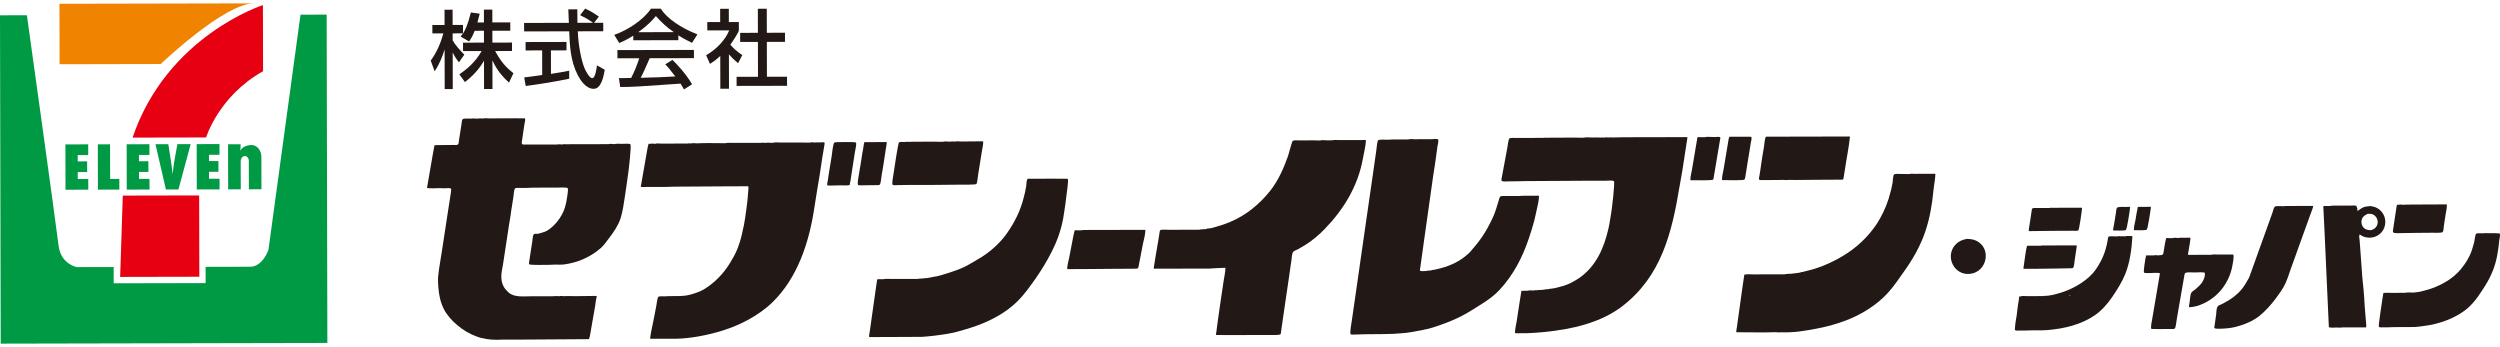 <?xml version="1.0" encoding="UTF-8"?>
<svg id="_レイヤー_2" data-name="レイヤー 2" xmlns="http://www.w3.org/2000/svg" xmlns:xlink="http://www.w3.org/1999/xlink" viewBox="0 0 317 44">
  <defs>
    <style>
      .cls-1 {
        clip-path: url(#clippath);
      }

      .cls-2 {
        fill: none;
      }

      .cls-2, .cls-3, .cls-4, .cls-5, .cls-6 {
        stroke-width: 0px;
      }

      .cls-3 {
        fill: #221815;
      }

      .cls-4 {
        fill: #f08300;
      }

      .cls-5 {
        fill: #e60012;
      }

      .cls-6 {
        fill: #094;
      }
    </style>
    <clipPath id="clippath">
      <rect class="cls-2" width="317" height="44"/>
    </clipPath>
  </defs>
  <g id="_レイヤー_1-2" data-name="レイヤー 1">
    <g class="cls-1">
      <g>
        <path class="cls-6" d="M0,1.942l.09,41.632,41.42-.089-.09-41.632-3.316.007-4.061,29.805s-.71,2.154-2.324,2.158l-5.65.012.004,2.063-11.657.025-.004-2.063-4.66.01s-2.064-.351-2.334-2.776C7.142,28.676,3.411,1.935,3.411,1.935l-3.411.007Z"/>
        <polygon class="cls-5" points="25.275 35.091 25.253 24.781 15.569 24.802 15.236 35.113 25.275 35.091"/>
        <path class="cls-4" d="M7.539.479l.016,7.666,12.823-.028S28.432.434,32.193.426l-24.654.053Z"/>
        <path class="cls-5" d="M33.338.648s-12.16,3.882-16.527,16.802l9.325-.02s1.581-5.249,7.22-8.399l-.018-8.382Z"/>
        <polygon class="cls-6" points="8.294 18.31 11.183 18.304 11.186 19.663 9.852 19.666 9.854 20.463 11.048 20.46 11.051 21.817 9.857 21.82 9.859 22.698 11.192 22.695 11.195 24.051 8.307 24.057 8.294 18.31"/>
        <polygon class="cls-6" points="12.415 24.047 12.402 18.301 13.957 18.297 13.966 22.689 15.131 22.686 15.134 24.041 12.415 24.047"/>
        <polygon class="cls-6" points="16.061 18.293 18.948 18.287 18.951 19.646 17.619 19.649 17.62 20.446 18.814 20.444 18.817 21.801 17.623 21.803 17.625 22.681 18.957 22.678 18.96 24.034 16.073 24.04 16.061 18.293"/>
        <path class="cls-6" d="M21.04,24.029l-1.326-5.744,1.628-.004.37,2.362c.073.467.11.923.172,1.386l.016-0c.069-.463.088-.919.169-1.386l.422-2.363,1.686-.004-1.551,5.75-1.585.003Z"/>
        <polygon class="cls-6" points="24.939 18.274 27.828 18.268 27.831 19.627 26.497 19.63 26.498 20.427 27.696 20.424 27.699 21.782 26.501 21.784 26.503 22.662 27.837 22.659 27.84 24.015 24.952 24.021 24.939 18.274"/>
        <path class="cls-6" d="M30.476,19.091l.014.014c.153-.465.875-.715,1.402-.716.716-.002,1.249.703,1.251,1.478l.009,4.134-1.596.004-.008-3.594c-.001-.366-.226-.624-.495-.624-.311.001-.534.294-.533.73l.008,3.49-1.598.003-.012-5.716,1.598-.003-.04.799Z"/>
        <path class="cls-3" d="M60.193,3.902c-.277.71-.504,1.044-.708,1.357l-1.078-.622c.125-.162.184-.236.301-.408l-1.314.003.002.882c.333.604.898,1.224,1.48,1.817l-.678.969c-.32-.375-.537-.731-.775-1.205l-.023 0.0.01,4.599-1.023.002-.011-4.976-.022 0c-.257.83-.576,1.725-1.242,2.717l-.498-1.354c.764-1.025,1.264-2.223,1.608-3.449l-1.398.003-.002-1.068,1.548-.003-.004-1.934,1.023-.002.004,1.934,1.314-.003.002,1.068h.023c.288-.485.578-1.069.973-2.65l1.121.159c-.066.3-.151.632-.288,1.11l.824-.002-.004-1.625,1.068-.002.004,1.625,2.273-.005.002,1.054-2.273.005.003,1.504,2.488-.005.002,1.07-2.142.005c.753,1.375,1.34,2.028,2.32,2.812l-.558,1.188c-.408-.367-1.425-1.29-2.085-2.775l-.022 0.0.008,3.587-1.068.002-.008-3.555-.016 0c-.633,1.068-1.332,1.843-2.403,2.675l-.706-.977c.966-.661,2.022-1.534,2.825-2.954l-2.357.005-.002-1.07,2.655-.006-.003-1.504-1.169.003Z"/>
        <path class="cls-3" d="M75.327,2.89l1.165-.002.002,1.075-3.23.007c.067,1.863.48,3.789.85,4.669.128.303.604,1.271.981,1.271.388-.001.556-1.24.598-1.621l.992.56c-.149.83-.438,2.412-1.406,2.414-1.043.002-1.757-1.233-2.014-1.726-.941-1.818-1.021-3.798-1.089-5.565l-5.718.012-.002-1.075,5.675-.012c-.025-.571-.057-1.54-.068-1.711l1.142-.003c.001.548.002.948.013,1.711l1.95-.004-0-.025c-.592-.428-1.066-.671-1.607-.943l.641-.84c.854.429.877.441,1.738,1.019l-.612.788ZM66.471,9.81c.271-.024.391-.046.538-.059.258-.042,1.465-.195,1.743-.239l-.007-3.12-2.097.005-.002-1.066,5.185-.011.002,1.066-1.975.004.006,2.98c1.233-.186,1.89-.318,2.31-.404l.002,1.014c-1.741.379-4.228.76-5.518.924l-.187-1.095Z"/>
        <path class="cls-3" d="M80.952,4.083l-0-.022c1.203-.852,1.785-1.51,2.213-2.028.671.763,1.414,1.462,2.247,2.018l0.0.022-4.459.01ZM87.756,10.688c-.885-1.495-2.027-2.642-2.489-3.093l-.914.56c.313.314.558.591,1.273,1.538-1.657.099-2.172.112-4.389.171.331-.615.62-1.283,1.144-2.48l5.61-.012-.002-1.041-9.7.021.002,1.041,2.768-.006c-.314.97-.696,1.865-1.03,2.499-.517.014-1.325.024-1.551.025l.166,1.12c1.634-.004,2.005-.035,7.643-.426.277.439.31.486.44.733l1.031-.65ZM80.299,5.106l5.714-.012-.001-.612c.66.419,1.283.73,1.733.953l.689-1.077c-2.099-.816-3.857-2.017-4.657-3.261l-1.239.003c-.911,1.388-2.922,2.717-4.653,3.324l.638,1.031c.463-.197.956-.422,1.775-.928l.001.58Z"/>
        <path class="cls-3" d="M92.435,11.249l-1.097.002-.009-4.156c-.613.572-1.034.842-1.305,1.006l-.483-1.098c1.388-.811,2.439-1.976,2.923-3.15l-2.777.006-.002-1.056,1.635-.004-.004-1.679,1.097-.002.004,1.679,1.267-.003.002,1.056c0.0.226-.855,1.521-1.08,1.821.551.622.808.806,1.511,1.322l-.527,1.023c-.495-.406-.788-.695-1.164-1.128l.009,4.361ZM96.096,1.112l1.131-.003.007,3.047,2.302-.005.002,1.153-2.302.005.01,4.422,2.549-.005.002,1.153-6.395.014-.002-1.152,2.714-.006-.01-4.422-2.251.005-.002-1.152,2.251-.005-.007-3.047Z"/>
        <path class="cls-3" d="M78.974,18.243c-.257.001-.88-.052-1.066.033-.219.001-.55-.081-.756.002l-4.468.01-.937.002c-.145 0-.336-.019-.445.033-.162 0-.532-.062-.659.001-1.397-.001-2.786.002-4.181.005-.092 0-.233.001-.277-.082-.076-.169.019-.469.042-.643.078-.623.18-1.234.269-1.85.03-.212.132-.474.081-.697-0-.048-.025-.039-.065-.048-.388.001-.777-.004-1.158-.01-1.1.01-2.21.012-3.309.014-.251.006-.591-.067-.82.02-.162 0-.39-.055-.535.001-.23 0-.479.023-.689-.024-.287.081-1.156-.053-1.326.098-.127.115-.123.424-.15.6-.106.695-.22,1.381-.329,2.076-.028.158-.01.42-.126.534-.116.103-.406.062-.574.062-.648.007-1.302.008-1.955.019-.156.006-.307-.019-.436.049-.052 0-.038.052-.037.093-.071.388-.142.78-.213,1.167-.234,1.37-.475,2.746-.713,4.122.061.009.126.012.187.037.208-0.0.425.003.63.013.255-.011.501-.015.758-.025.228.008.454.012.691.022.23-0.0.583-.068.781.036.043-0.0.001.33-.003.409-.166,1.097-.342,2.182-.505,3.272-.209,1.354-.407,2.703-.618,4.055-.163,1.142-.397,2.27-.51,3.434-.035.42 0.0.885.026,1.293.07,1.027.272,1.976.706,2.826.379.735.985,1.422,1.64,1.978.779.664,1.552,1.133,2.495,1.483.76.295,1.712.427,2.602.425.276-.001.544-.035.81-.025l2.993-.006c2.661-.006,5.256-.047,7.863-.053.041-.153.082-.318.125-.478.09-.521.181-1.045.275-1.575.119-.704.241-1.422.374-2.134.058-.4.09-.851.225-1.227l-.036 0c-0-.092-.323-.064-.408-.064-.786.002-1.592.027-2.359.028-.309.001-.67-.026-.978-.009-.113.011-.241-.025-.343.015-.203 0-.474-.08-.661.001-.169 0-.526-.053-.657.001l-2.799.006c-1.057.002-2.231.163-2.951-.477-.478-.412-.774-.883-.881-1.492-.163-.894.168-1.788.255-2.64.219-1.471.446-2.934.669-4.403.067-.401.133-.803.198-1.205.095-.828.273-1.652.377-2.478.025-.225.065-.83.192-.981.022-.009.034-.011.043-.029.117-.052.266-.033.398-.033l1.007-.002c.273-.017.544-.021.82-.03.95-.016,1.951-.004,2.957-.006.244-.001,1.352-.069,1.451.065.124.154-.119,1.463-.163,1.693-.099.496-.231.993-.451,1.435-.422.863-1.152,1.764-2,2.266-.204.115-.425.198-.657.256-.12.038-.249.071-.37.109-.072.004-.149.015-.217.031-.16 0-.381-.026-.468.098-.109.164-.115.603-.154.815-.143.921-.28,1.85-.423,2.766-.002.059-.001.154.038.19.131.12,2.129.065,2.49.065.294-.017.583-.026.874-.031.305-.001.621.029.921-.002,1.824-.219,3.459-.939,4.796-2.107.414-.369.709-.826,1.04-1.259.571-.721,1.183-1.656,1.456-2.511.267-.852.38-1.728.526-2.642.17-1.034.292-2.106.451-3.148.053-.392.423-3.446.256-3.586-.131-.111-.742-.058-.952-.057"/>
        <path class="cls-3" d="M217.586,17.379c-.382.001-.77-.025-1.129-.03-.31.092-.844.034-1.197.035-.016.063-.037.122-.053.189-.043.239-.082.485-.122.726-.19,1.088-.367,2.173-.553,3.265-.075.422-.192.83-.198,1.263l.023-0c0.0.059.228.028.287.028.364-.001,2.436.045,2.562-.075.023-.031.047-.068.059-.09.035-.237.083-.478.122-.717.16-.946.315-1.887.477-2.834.066-.408.133-.819.206-1.227.027-.162.087-.361.053-.533-.167 0-.375-.069-.535.001"/>
        <path class="cls-3" d="M221.221,22.732c.132-.302.119-.697.201-1.022.05-.318.099-.63.147-.941.113-.643.206-1.271.317-1.922.037-.268.085-.524.124-.787.043-.199.121-.463.074-.659-0-.077-.18-.066-.251-.066l-2.549.005c-.084.165-.1.341-.132.537-.069.438-.145.871-.22,1.316-.126.754-.244,1.508-.379,2.263-.085.436-.205.894-.204,1.358l.038-0c0.0.052.189.025.251.025.338.014,2.408.049,2.551-.065.004-.016.012-.034.032-.043"/>
        <path class="cls-3" d="M223.073,22.772c.047.052.122.052.181.059l2.45-.005c.248-.036.497-.001.731.004.158-.006.312-.013.469-.021.224.003.44.006.664.013,1.379-.028,2.759-.006,4.156-.034l1.285-.003c.248-.011.51.02.723-.036.073-.427.135-.86.209-1.284.196-1.377.493-2.737.632-4.123l-.032 0c-0-.056-.199-.032-.251-.032l-2.294.005-8.086.017c-.164.354-.163.805-.224,1.192-.183.99-.326,1.997-.467,2.996-.048.262-.087.519-.128.781-.019.12-.078.302-.049.433.018.013.031.021.031.038"/>
        <path class="cls-3" d="M213.723,17.387l-2.14.005-5.792.012c-.467.001-.917.034-1.352.028-.129-.005-.32-.042-.445.008-.133 0-.375-.064-.495.001l-.953.002c-.122 0-.289-.05-.4.001-.359.001-.697-.031-1.036-.03-.339.091-.889.034-1.264.035l-3.014.006c-.253.004-.506.012-.759.016-.126.004-.269-.039-.384.013l-3.454.007c-.214 0-.711-.051-.842.075-.124.108-.224.916-.256,1.123-.231,1.239-.456,2.477-.689,3.712-.027.117-.134.489.001.553.178.1.539.047.76.047.77.011,1.515-.036,2.266-.037,2.626-.006,5.151-.04,7.734-.045l2.521-.005c.266-.001.635-.057.871.027.009.005.025.013.045.032.151.183-.272,3.649-.354,4.096-.13.65-.186,1.297-.346,1.94-.555,2.432-1.566,4.781-3.73,6.261-.593.389-1.174.717-1.845.941-.361.099-.727.197-1.094.297-.059.013-.124.022-.19.038-.057.014-.124.018-.185.027-.063.011-.127.027-.192.031-.126 0-.282.011-.379.071-.12 0-.268-.016-.375.022-.079.016-.163.029-.253.036-.081.02-.16.022-.242.033-.151 0-.356-.024-.483.03-.158 0-.361-.019-.49.039-.242.001-.593-.056-.786.032l-.761.002 0.0.034c-.054 0-.038.04-.038.09-.064.384-.122.779-.191,1.164-.133.88-.269,1.76-.405,2.64-.083.449-.204.941-.203,1.419l.029-0c0.0.056.316.046.377.039.397-.001.799-.009,1.205-.01.679-.03,1.362-.069,2.03-.141,3.618-.347,7.275-1.193,10.007-3.31,4.879-3.779,6.228-9.189,7.211-15.114.11-.657.231-1.299.346-1.952.232-1.433.432-2.87.664-4.308h-.031c-0-.063-.169-.032-.215-.032"/>
        <path class="cls-3" d="M194.544,27.987c.121-.465.201-.932.318-1.412.13-.555.269-1.141.285-1.728l-.04 0c-0-.054-.187-.032-.237-.032l-1.643.004c-.212.01-.418.026-.632.034l-1.763.004c-.194 0-.458-.031-.599.068-.093.051-.177.428-.207.539-.196.609-.365,1.266-.621,1.856-.654,1.488-1.455,2.859-2.571,4.126-.156.187-.312.36-.464.549-.928.898-1.946,1.464-3.138,1.861-.314.085-.646.167-.969.262-.14.027-.291.065-.438.096-.115 0-.251.018-.339.069-.081.009-.174.013-.258.031-.095 0-.228-.007-.307.037-.102.007-.19.015-.289.022-.172 0-.447.044-.564-.056-.052 0.0.005-.307.024-.384.147-1.131.309-2.261.472-3.396.394-2.78.785-5.571,1.181-8.361.081-.494.154-.99.232-1.483.099-.711.194-1.426.293-2.137.032-.205.176-.668.081-.86-.05-.097-.399-.069-.494-.082-.23.065-.533.025-.788.032-.553.001-1.113.002-1.671.011-.228-.007-.605-.062-.815.025l-1.919.004c-.237.011-.481.023-.722.032-.26.001-1.043-.066-1.195.074-.12.095-.199,1.029-.227,1.248-.161,1.078-.308,2.162-.463,3.243-.444,3.094-.895,6.181-1.341,9.284-.18,1.228-.345,2.448-.525,3.678-.256,1.805-.524,3.606-.782,5.42-.035.223-.293,1.629-.136,1.718.115.061.33.039.474.038.469-.001.921-.029,1.361-.039,1.582-.03,3.179.02,4.684-.132.409-.04.831-.066,1.226-.152.94-.194,1.87-.302,2.758-.6,1.2-.392,2.352-.818,3.462-1.377.943-.478,1.811-1.061,2.711-1.623.737-.456,1.536-1.046,2.151-1.696,1.784-1.912,2.941-4.144,3.743-6.537.253-.744.496-1.509.701-2.278"/>
        <path class="cls-3" d="M173.21,17.782l-.027 0c-0-.045-.372-.026-.445-.026l-2.858.006c-.223 0-.821-.036-.975.029-.433.001-.855.014-1.264-.024-.276.087-.695.028-1.004.029l-2.014.004c-.217 0-.546-.044-.707.066-.099.054-.503,1.669-.594,1.917-.555,1.559-1.227,3.103-2.267,4.414-1.384,1.743-3.128,3.141-5.099,3.955-.529.226-1.069.404-1.636.569-.258.071-.515.141-.772.217-.074.004-.153.013-.223.018-.12 0-.257.024-.346.069-.065.007-.129.022-.187.035-.117 0-.257-.016-.346.029-.122 0-.284-.01-.388.039l-3.829.008c-.228 0-.952-.064-1.091.045-.004.014-.021.029-.043.036-.061.11-.053.255-.08.386-.039.248-.078.499-.119.754-.121.72-.254,1.453-.371,2.171-.076.512-.156,1.009-.241,1.516l.04-0c0.0.048.128.025.189.025l1.912-.004,4.912-.011c.679-.027,1.346-.098,2.045-.1.001.544-.141,1.086-.216,1.614-.133.957-.281,1.932-.432,2.891-.12.858-.239,1.719-.364,2.579-.078.469-.093.934-.2,1.383l.032-0c0.0.057.075.05.128.057.587-.001,1.17-.003,1.759.007l4.75-.01c.259-.001,1.431.051,1.531-.104.066-.093.057-.257.078-.375.074-.526.15-1.051.223-1.57.272-1.846.547-3.699.814-5.546.07-.634.188-1.25.274-1.891.046-.309.049-.704.167-.984.027-.032.054-.063.073-.099.183-.148.412-.211.61-.317.303-.175.608-.357.914-.539.864-.542,1.694-1.23,2.444-2.007,2.454-2.531,4.225-5.47,4.848-8.929.135-.754.343-1.527.394-2.335"/>
        <path class="cls-3" d="M113.998,23.469c.481-.012.964-.02,1.445-.021,2.03-.004,4.072.009,6.073-.031.312-.002,2.169.031,2.287-.086.118-.124.194-.975.227-1.193.145-.973.315-1.947.469-2.924.071-.409.16-.815.177-1.261l-.032 0c-0-.054-.303-.032-.377-.032-.806.005-1.616.012-2.422.023-.226.004-.555-.074-.749.016-.165 0-.395-.053-.542.001-.235.001-.478.001-.688-.031-.357.099-.84.034-1.231.035l-2.797.006c-.23.004-.463.012-.689.019-.117-.003-.271-.028-.381.019-.18 0-.67-.042-.775.043-.111.081-.616,3.416-.665,3.824-.03.23-.284,1.455-.137,1.557.14.1.607.024.806.034"/>
        <path class="cls-3" d="M104.482,18.063c-0-.054-.054-.025-.095-.014-.23 0-.456.006-.691.007-.235 0-.508.026-.724-.018-.301.085-.926.031-1.289.032l-2.646.006c-.255.001-.797-.065-1.002.031l-.311.001c-.158 0-.365-.053-.51.001l-.275.001c-.133 0-.298-.042-.413.001l-.348.001-3.172.007c-.226.001-.855-.041-1.009.036l-.291.001c-1.09.002-2.219-.042-3.296.018-.237.01-.625-.063-.817.021-.12 0-.273-.041-.375.001-1.109.002-2.228.01-3.339.016-.248.006-.598-.072-.819.025-.185 0-.415-.073-.594.001l-.223 0c-.027.106-.057.207-.091.314-.057.321-.117.648-.177.977-.243,1.383-.481,2.766-.725,4.149l.038-0c0.0.059.248.03.309.03l2.892-.006c.334-.001.632-.017.942-.033,2.406-.016,4.804-.025,7.21-.044l2.228-.005 0.0.029c.065-0.0.019.469.014.533-.037.451-.072.901-.117,1.35-.104.706-.162,1.424-.284,2.115-.05.282-.105.58-.149.876-.091.422-.185.837-.277,1.254-.124.575-.317,1.16-.526,1.707-.25.658-.586,1.236-.949,1.835-.81,1.346-1.951,2.527-3.292,3.352-.479.286-1.047.48-1.596.643-.176.042-.346.087-.533.129-.081.009-.162.016-.244.036-.066.011-.129.015-.19.027-.117 0-.28-.012-.379.028-.535.01-1.074.015-1.601.016-.129.016-.257.026-.379.026-.196 0-.779-.04-.889.059-.136.135-.21.93-.263,1.169-.119.63-.243,1.263-.364,1.884-.146.736-.331,1.484-.421,2.234l.027-0c0.0.061.28.032.35.032l2.986-.006c.907-.015,1.818-.131,2.673-.273,2.27-.402,4.398-1.042,6.338-2.094,1.11-.604,2.205-1.34,3.149-2.256,3.171-3.098,4.657-7.595,5.304-11.989.12-.758.243-1.53.368-2.295.108-.647.216-1.3.324-1.95.115-.722.221-1.451.327-2.168.073-.445.147-.88.223-1.322.021-.171.08-.363.049-.535l-.066 0Z"/>
        <path class="cls-3" d="M105.932,18.031c-.09.042-.172.054-.206.155-.146.471-.199,1.113-.271,1.629-.115.709-.23,1.412-.346,2.112-.048.336-.104.668-.149,1.002-.035.19-.098.379-.063.576.133.007.259.016.382.026.458-.012.908-.022,1.357-.03.354-.001.752.047,1.097-.036.036-.19.076-.381.115-.569.034-.199.062-.399.087-.602.154-.988.31-1.967.459-2.952.06-.377.174-.771.173-1.162-.005-.032-.014-.063-.033-.097-.119-.127-2.259-.049-2.603-.052"/>
        <path class="cls-3" d="M111.571,23.398c.116-.165.192-.957.224-1.205.066-.393.138-.797.207-1.194.097-.65.202-1.298.294-1.947.057-.347.126-.675.145-1.036l-2.835.006c-.098.266-.101.582-.163.876-.083.415-.16.853-.213,1.288-.112.663-.22,1.325-.331,1.984-.021.196-.245,1.223-.08,1.291.181.062.494.035.713.034.614-.012,1.233-.013,1.847-.022.066-0.0.147-.027.192-.076"/>
        <path class="cls-3" d="M245.023,22.038l-2.197.005c-.197 0-.584-.04-.734.032-.508.001-1.029-.028-1.569-.027-.097.031-.285.008-.357.074-.127.117-.153.787-.176.99-.06.291-.114.576-.17.853-.119.42-.23.835-.346,1.254-.391,1.2-.936,2.359-1.655,3.393-1.731,2.483-4.075,4.066-6.768,5.14-.561.218-1.152.399-1.726.542-.267.067-.526.136-.791.194-.095 0-.196.029-.276.071-.075.007-.153.025-.224.036-.07.006-.144.009-.215.029-.075.007-.149.016-.224.031-.083.009-.16.02-.248.026-.095.018-.192.026-.285.035-.131 0-.312-.015-.407.031-.117 0-.257-.014-.343.035l-1.677.004-2.388.005c-.338.001-.761-.054-1.066.036-.074.46-.14.918-.207,1.385-.2,1.403-.376,2.776-.585,4.179-.046.352-.092.699-.141,1.036-.032.224-.092.447-.092.702,1.625-.004,3.348.052,4.975-.007.117-0.0.226.01.341.023.889.011,1.81-0,2.669-.112,2.003-.268,3.869-.647,5.659-1.305,1.993-.706,4.195-2.004,5.672-3.691.718-.8,1.298-1.685,1.905-2.535,1.133-1.566,2.122-3.292,2.738-5.106.566-1.651.881-3.442,1.051-5.284.067-.682.223-1.343.24-2.044h-.032c-0-.065-.287-.03-.348-.03"/>
        <path class="cls-3" d="M135.392,22.696c-.036-.005-.07-.014-.113-.03-.54-.008-1.104-.01-1.662-.009l-3.301.007c-.193.21-.146.652-.192.938-.087.555-.217,1.076-.356,1.598-.415,1.608-1.157,3.054-2.095,4.39-.841,1.205-2.051,2.281-3.257,3.037-.411.252-.841.483-1.252.737-.57.357-1.218.651-1.849.884-.59.213-1.179.415-1.801.591-.258.071-.513.13-.781.208-.101 0-.23.015-.307.058-.12 0-.253.017-.35.067-.065.004-.142.027-.217.031-.065.009-.127.02-.192.036-.057.004-.126.015-.181.033-.12 0-.255-.017-.357.026-.092 0-.224-.012-.305.029-.122 0-.287-.017-.381.037l-3.276.007c-.262.001-.971-.052-1.161.033l-.409.001-.345.001c-.018.066-.032.124-.05.189-.023.138-.041.275-.062.408-.053.37-.11.743-.157,1.104-.15,1.077-.302,2.16-.46,3.241-.065.49-.134.982-.205,1.474-.032.3-.117.569-.117.887l.029-0c0.0.056.169.028.221.028l1.98-.004c1.486-.009,2.978-.012,4.463-.022.813-.045,1.612-.154,2.393-.255.937-.113,1.875-.315,2.737-.575.676-.206,1.328-.389,1.975-.636,1.787-.672,3.537-1.602,4.965-2.991.944-.927,1.649-1.951,2.378-2.976.762-1.095,1.448-2.235,2.043-3.412.651-1.281,1.159-2.697,1.425-4.152.114-.616.18-1.223.283-1.852.03-.282.074-.569.106-.851.023-.307.333-2.189.194-2.316"/>
        <path class="cls-3" d="M304.584,29.555c1.219-.031,2.499-.025,3.743-.042.244-.008,1.307.053,1.411-.091.122-.192.098-.508.138-.733.074-.465.14-.941.212-1.412.087-.429.17-.871.178-1.325l-.034 0c-0-.038.016-.032-.031-.032l-1.192.003c-1.05.009-2.102.012-3.147.014-.219.008-.447.001-.662.009-.106 0-.205-.014-.282.019-.196 0-.39.01-.564-.031-.131.033-.262.029-.406.033l0.0.036c-.05 0-.066.284-.084.339-.147.972-.292,1.927-.439,2.897-.007.074-.014.205.051.242.192.136.831.075,1.106.075"/>
        <path class="cls-3" d="M299.17,29.75c.115-0.0.239.116.343.166.144.075.293.129.446.168,1.031.246,2.051-.313,2.38-1.249.392-1.152-.238-2.317-1.348-2.62-.18-.043-.51-.132-.698-.049-.341.001-.671.111-.933.295-.133.09-.251.182-.38.268l0.0.032-.032 0c-0-.101-.105-.592-.163-.65-.144-.088-.562-.042-.747-.041l-2.328.005c-.305.09-.738.034-1.074.035l0.0.032c-.057 0-.037.311-.023.375.049,1.09.102,2.183.158,3.278.177,3.901.349,7.792.528,11.695l.029-0c0.0.043.4.058.47.058.296-.028.634-.028.919-.002.09-.007.183-.017.276-.028l.727-.002,2.294-.005-0-.032c.05-0.0.03-.224.023-.285-.056-.804-.124-1.617-.196-2.414-.057-1.257-.176-2.524-.313-3.78-.059-.962-.13-1.933-.205-2.885-.037-.56-.087-1.115-.126-1.676-.011-.165-.085-.463-.026-.625l-0-.065ZM299.623,27.534c.177-.234.384-.293.618-.429.253-.001.478-.001.682.106.554.27.776,1.083.35,1.588-.102.131-.242.239-.389.299-.083.025-.161.052-.23.085-.284.001-.512-.031-.724-.142-.525-.279-.654-1.042-.308-1.507"/>
        <path class="cls-3" d="M288.465,26.204c-.158.097-.238.536-.3.712-.252.697-.505,1.405-.755,2.109-.428,1.209-.878,2.431-1.315,3.651-.2.562-.402,1.135-.61,1.703-.114.298-.196.586-.33.877-.175.289-.349.582-.513.875-.533.822-1.182,1.401-2.001,1.927-.299.168-.601.33-.906.501-.16.079-.47.164-.567.342-.127.234-.131.7-.159.982-.08.56-.159,1.14-.242,1.702.048-0.0.084.063.131.07.115.011.23.017.339.032.788-.002,1.59-.064,2.294-.249,1.082-.293,2.117-.707,2.993-1.401.772-.626,1.469-1.421,2.051-2.2.456-.619.922-1.25,1.235-1.936.268-.602.461-1.231.676-1.845.371-1.044.76-2.072,1.124-3.126.377-1.047.753-2.1,1.139-3.155.12-.327.245-.667.362-.99.073-.221.177-.422.205-.672l-3.49.008c-.31.087-1.149-.068-1.361.084"/>
        <path class="cls-3" d="M269.558,29.166c.143-.086.531-2.588.545-2.935-.37.001-.722.02-1.074.002-.133.031-.495.001-.564.087-.131.135-.141.469-.167.665-.062.499-.167.999-.245,1.51-.037.237-.11.462-.11.726.314-.001,1.415.063,1.614-.056"/>
        <path class="cls-3" d="M272.739,26.256l-.018 0c-0-.061-.092-.03-.135-.03l-1.504.003c-.126.512-.199,1.072-.293,1.604-.089.435-.212.882-.211,1.352.316-.001,1.429.058,1.625-.065.136-.09.504-2.514.536-2.865"/>
        <path class="cls-3" d="M257.619,29.303c.964-.011,1.933-.022,2.901-.033.779-.002,1.546-.009,2.319-.01.219-.009.532.065.7-.068.102-.083.458-2.495.464-2.827l-.038 0c-0-.05-.33-.026-.404-.026l-3.564.008c-.178.045-.413.028-.626.028l-1.099.002c-.167 0-.372-.026-.521.032-.09.033-.095.112-.118.189-.051.37-.101.734-.163,1.103-.046.298-.094.609-.142.914-.03.223-.083.413-.083.663l.027-0c0.0.061.275.026.345.026"/>
        <path class="cls-3" d="M136.279,29.191c-.03.093-.061.192-.078.284-.046.203-.089.401-.128.595-.163.853-.327,1.697-.49,2.552-.091.481-.251.966-.268,1.473l.029-0c0.0.056.133.028.19.028l1.889-.004c1.472-.003,2.924-.035,4.461-.038l1.535-.003c.26-.001.51-.014.758-.018.138-.025.165-.146.193-.264.183-.934.36-1.864.538-2.802.123-.594.317-1.211.328-1.85l-7.86.017c-.31.087-.756.03-1.097.031"/>
        <path class="cls-3" d="M316.979,29.647c-0-.057-.083-.046-.128-.057-.591-.042-1.223.003-1.801-.028-.246.074-.943-.061-1.097.092-.09.088-.19.887-.227,1.067-.096.331-.182.657-.285.977-.307.92-.822,1.745-1.454,2.491-.969,1.142-2.323,1.913-3.65,2.383-.319.116-.644.204-.978.291-.19.047-.377.087-.569.139-.074.013-.14.016-.215.029-.066.013-.14.024-.21.027-.099.013-.185.029-.291.038-.242.001-.955-.039-1.131.033l-1.828.004c-.289.001-.659-.038-.903.029-.05.311-.101.609-.149.923-.046.361-.503,3.249-.425,3.351.011.005.032.023.047.03.12.068.345.041.501.04.425-.001.881-.002,1.287-.028.89-.002,1.788-.011,2.677-.013.384-.017.756-.075,1.134-.123,2.008-.231,4.208-1.025,5.681-2.325.91-.813,1.567-1.856,2.188-2.848.753-1.206,1.262-2.45,1.514-3.908.101-.584.195-1.173.239-1.769.028-.251.141-.586.074-.848"/>
        <path class="cls-3" d="M270.3,29.935c-.232 0-.672-.045-.847.038-.151 0-.372-.053-.508.001-.081-.009-.172-.025-.253-.035-.359.108-.988-.057-1.316.069-.075 0-.114.419-.132.501-.263,1.462-.691,2.463-1.484,3.64-.859,1.271-2.591,2.309-3.942,2.791-.321.119-.635.226-.976.307-.167.051-.327.092-.49.132-.072.018-.136.022-.192.036-.07.006-.138.025-.188.035-.07.006-.129.022-.194.029-.093.009-.188.017-.284.031-.111 0-.255-.014-.341.033l-2.178.005c-.223 0-.548-.053-.723.032l-.19 0.0 0.0.029c-.052 0-.062.345-.071.409-.135.63-.175,1.293-.272,1.95-.083.517-.19,1.043-.214,1.571-.007.11-.073.296.051.35.104.043.239.026.366.026.35-.001.693-.007,1.045-.008.847-.05,1.763.018,2.632-.054,2.222-.188,4.271-.699,5.989-1.855.911-.625,1.648-1.47,2.262-2.373.623-.922,1.206-1.837,1.624-2.858.58-1.411.823-3.16.916-4.799l-.025 0c-0-.05-.031-.036-.065-.036M262.356,37.537l-0-.032c.045-.014.084-.022.126-.031.018.016.04.043.061.063l-.187 0Z"/>
        <path class="cls-3" d="M283.053,33.752c.059-.3.227-1.114.146-1.417-0-.088-.187-.064-.251-.064l-1.759.004c-.244.001-.58-.047-.786.034l-2.932.006-0-.032c-.063 0-.017-.172-.008-.226.094-.62.247-1.245.289-1.882l-.027 0c-0-.054-.083-.032-.129-.032l-1.039.002c-.101 0-.239-.01-.305.033-.178-.009-.343-.021-.515-.031-.3.092-.723.034-1.065.035-.041.181-.076.354-.123.533-.076.46-.152.918-.232,1.386-.012.068-.048.149-.109.189-.118.104-.327.02-.47.096-.206 0-.456-.074-.634.001l-.284.001-.691.001c-.03.128-.052.246-.085.383-.039.226-.287,1.708-.181,1.796.146.115,1.221.028,1.472.027.162.003.334.012.494.02l0.0.031c.061-0.0.029.115.029.154-.08.479-.163.948-.241,1.421-.232,1.406-.477,2.809-.716,4.224-.027.178-.268,1.229-.08,1.266.314.008.623.008.937.014.614-.001,1.232-.01,1.847-.011.063-.009.126-.029.172-.076.118-.122.206-1.009.249-1.239.325-1.875.651-3.748.977-5.621.018-.056.036-.119.082-.153.181-.148.953-.077,1.244-.078.276-.001.982-.063,1.194.023.057-0.0.036.05.054.097.04.395-.133.767-.31,1.071-.227.377-.6.687-.933.982-.147.13-.373.223-.471.398-.148.225-.179.911-.225,1.237-.03.194-.082.377-.081.594.704-.002,1.319-.224,1.895-.487,1.905-.912,3.201-2.653,3.604-4.71"/>
        <path class="cls-3" d="M250.602,30.529c-.383-.18-.783-.235-1.25-.234-.145.042-.289.076-.436.118-.414.128-.786.379-1.079.737-1.171,1.487-.033,3.772,1.93,3.577,2.215-.22,2.799-3.243.835-4.197"/>
        <path class="cls-3" d="M256.721,34.088l1.354-.003c1.048-.002,2.108-.04,3.206-.043.409-.001.835-.005,1.23-.026.079-.007.16-.008.251-.008.084-.025.127-.056.158-.139.105-.264.105-.598.152-.891.096-.609.182-1.225.274-1.828l-.031 0c-0-.054-.395-.033-.472-.033l-3.896.008c-.196.054-.44.035-.664.036l-1.255.003c-.046.221-.096.436-.144.659-.108.749-.221,1.482-.32,2.229l.034-0c0.0.059.067.036.122.036"/>
      </g>
    </g>
  </g>
</svg>